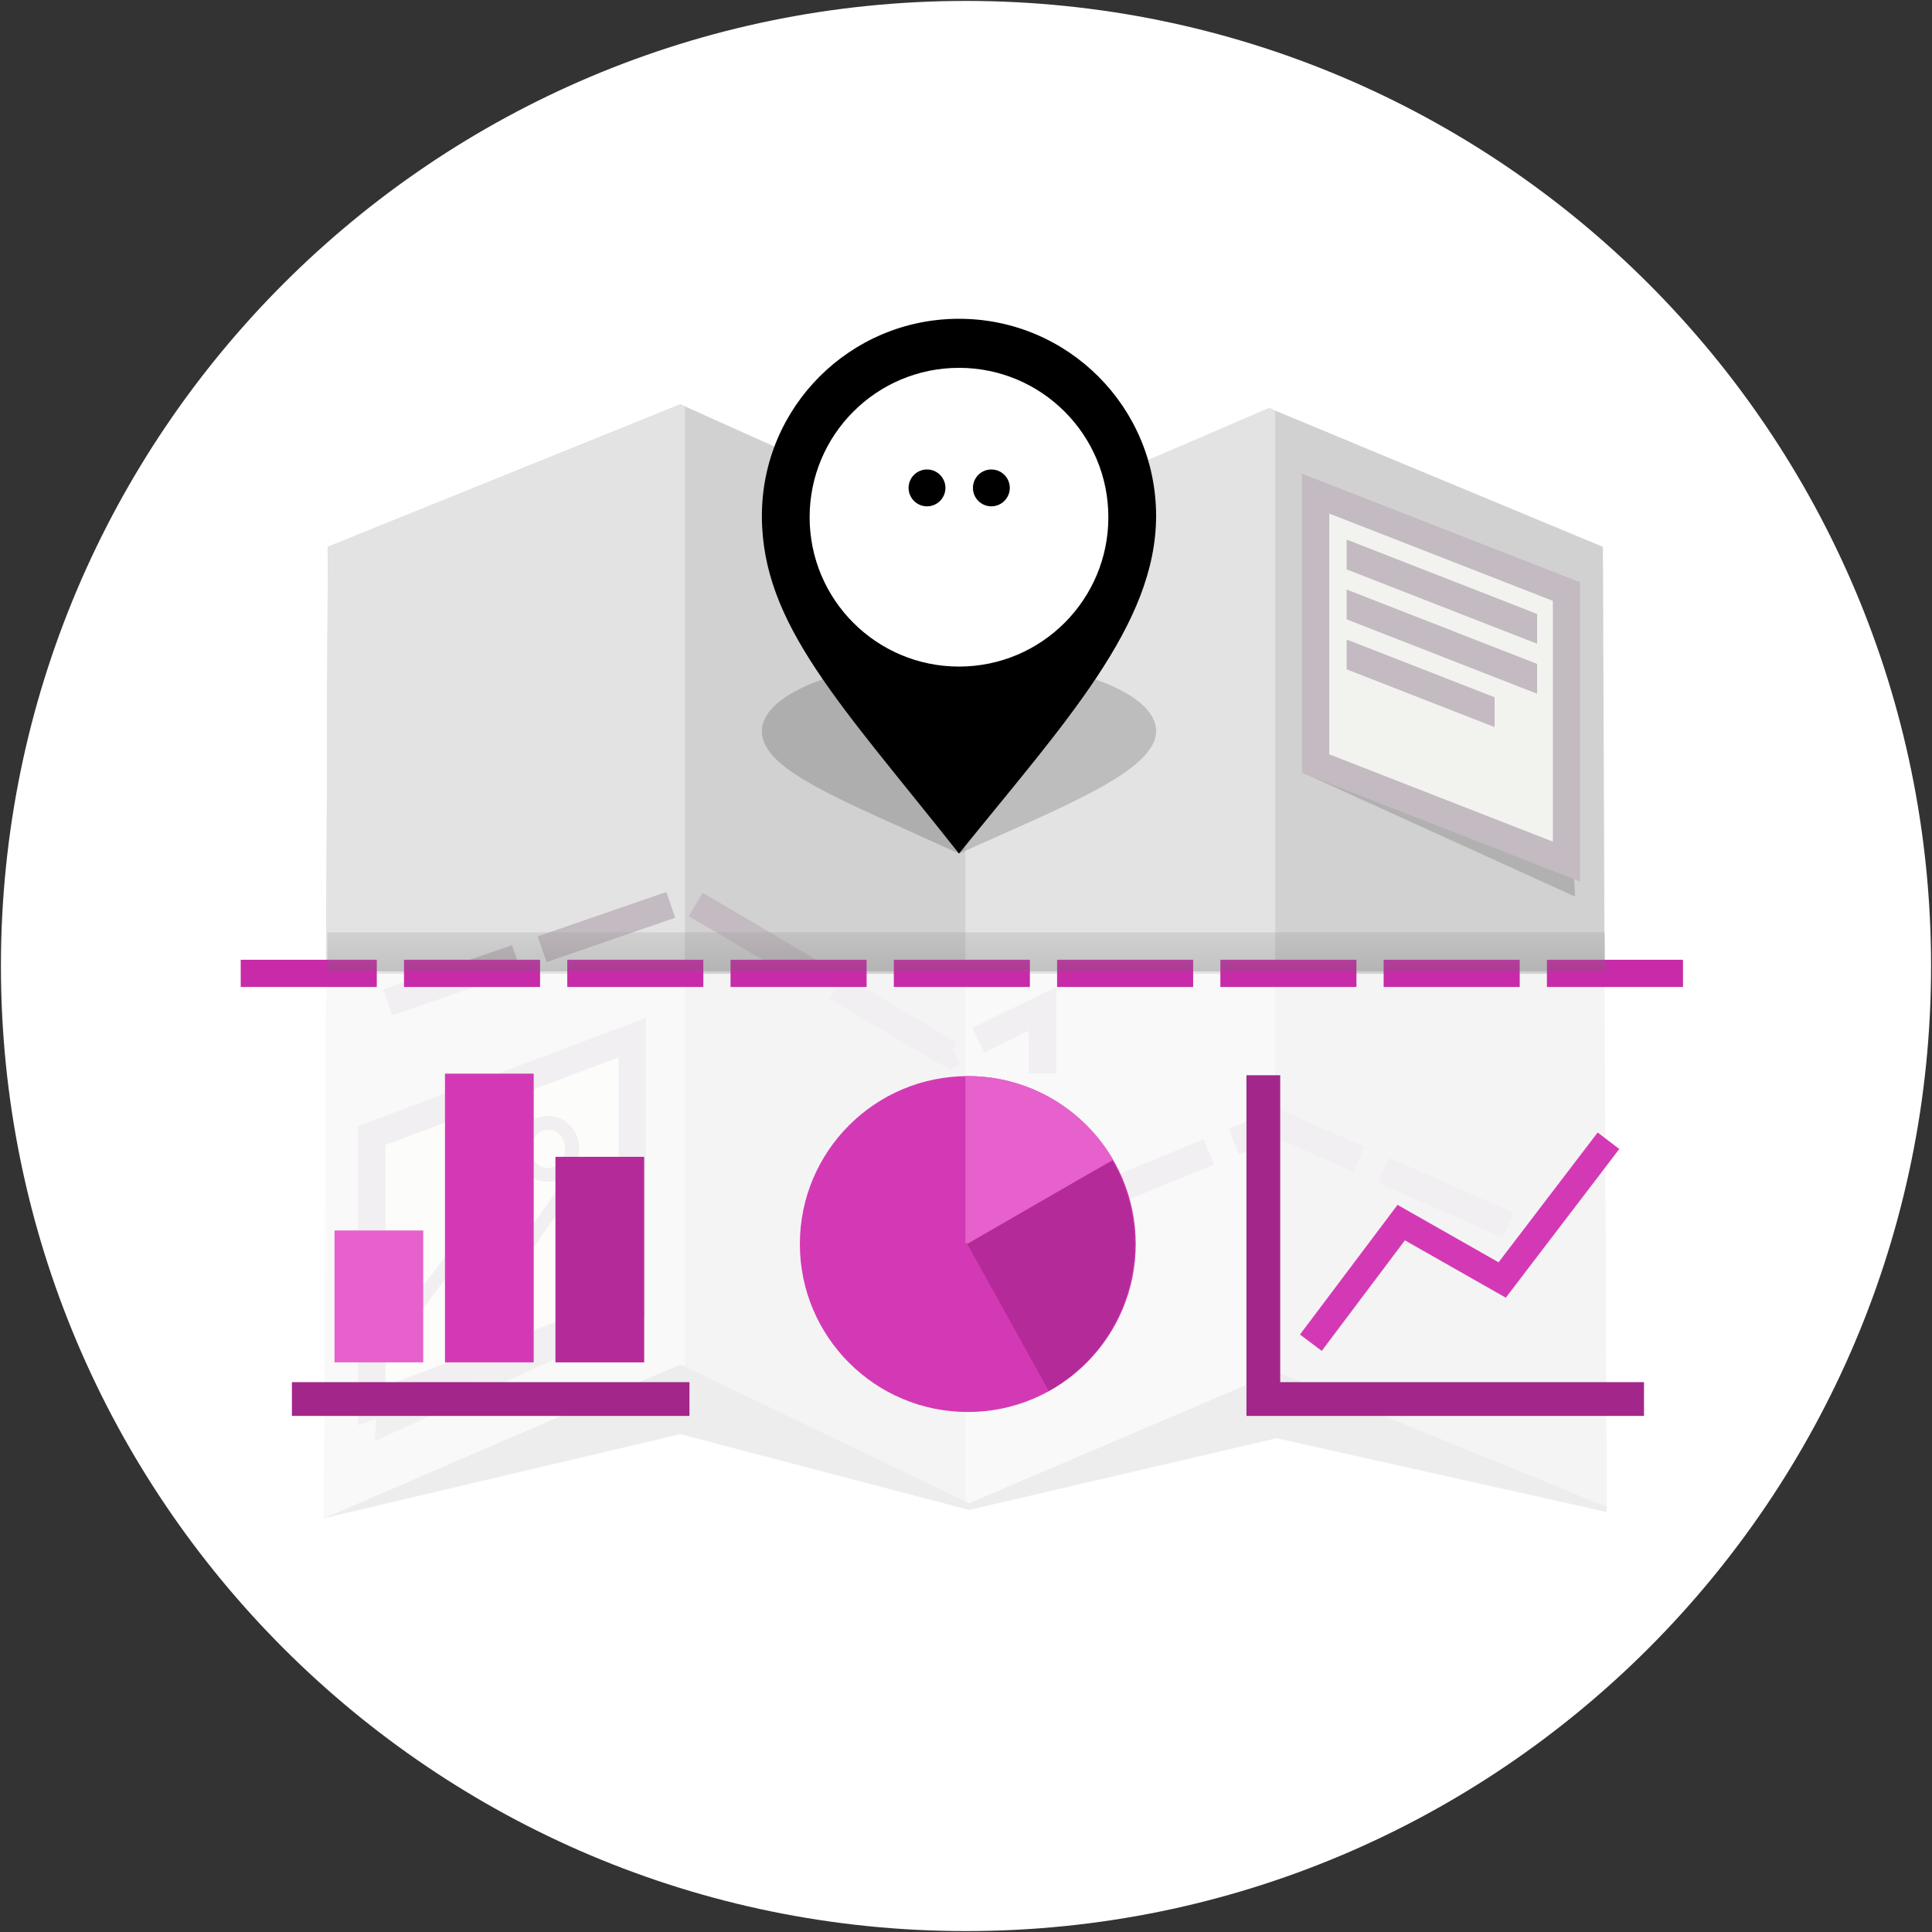 <?xml version="1.0" encoding="UTF-8"?>
<!DOCTYPE svg PUBLIC "-//W3C//DTD SVG 1.1//EN" "http://www.w3.org/Graphics/SVG/1.1/DTD/svg11.dtd">
<!-- Creator: CorelDRAW X7 -->
<svg xmlns="http://www.w3.org/2000/svg" xml:space="preserve" width="710px" height="710px" version="1.1"
     shape-rendering="geometricPrecision" text-rendering="geometricPrecision" image-rendering="optimizeQuality"
     fill-rule="evenodd" clip-rule="evenodd"
     viewBox="0 0 710000 710000"
>
 <rect x="0" y="0" width="710000" height="710000" fill="#333333" stroke="none"/>
 <defs>
    <linearGradient id="id0" gradientUnits="userSpaceOnUse" x1="355083" y1="342620" x2="355083" y2="356972">
     <stop offset="0" stop-opacity="1" stop-color="#9D9D9D"/>
        <stop offset="1" stop-opacity="1" stop-color="dimgray"/>
    </linearGradient>
 </defs>
    <g id="Layer_x0020_1">
        <g id="_1734154476944">
   <path fill="white"
         d="M355000 341c195872,0 354659,158787 354659,354659 0,195872 -158787,354659 -354659,354659 -195872,0 -354659,-158787 -354659,-354659 0,-195872 158787,-354659 354659,-354659z"/>
            <polygon fill="black" fill-opacity="0.302"
                     points="120476,362882 119098,557916 250028,527042 356150,554904 469163,528548 590446,555657 589068,362882 466407,335019 357529,360623 250028,334267 "/>
            <g>
    <polygon fill="#D1D1D1"
             points="120476,200959 119098,557916 250028,501410 356150,552403 469163,504166 590446,553781 589068,200959 466407,149966 357529,196825 250028,148588 "/>
                <path fill="#E3E3E3"
                      d="M120476 200959l-1378 356957 130929 -56506 1638 786 0 -352874 -1638 -734 -129551 52371zm234287 350778l1386 666 112484 -48010 0 -353501 -2226 -926 -108879 46859 -2765 -1241 0 356153z"/>
   </g>
            <path fill="black" fill-opacity="0.169"
                  d="M424861 268660c0,14512 -33569,27558 -72432,45027 -43279,-19871 -72441,-30515 -72441,-45027 0,-14520 32438,-26283 72441,-26283 40001,0 72432,11763 72432,26283z"/>
            <polyline fill="none" stroke="#C4BAC1" stroke-width="10000.4" stroke-dasharray="50002.079 10000.416"
                      points="142518,368391 252423,330492 349064,387340 383141,370752 383141,448444 469559,412873 561612,453489 "/>
            <g>
    <circle fill="white" cx="352023" cy="188822" r="60956"/>
                <path fill="black"
                      d="M424861 189591c0,39996 -33568,75950 -72432,124097 -43279,-54767 -72441,-84101 -72441,-124097 0,-40023 32438,-72440 72441,-72440 40003,0 72432,32417 72432,72440zm-17544 480c0,-30317 -24575,-54892 -54891,-54892 -30316,0 -54891,24575 -54891,54892 0,30317 24575,54891 54891,54891 30316,0 54891,-24574 54891,-54891z"/>
   </g>
            <path fill="#292929" fill-opacity="0.188"
                  d="M139374 499079l-1563 30469 99610 -45313c0,0 -98438,15625 -98047,14844z"/>
            <g>
    <polygon fill="#F2F2EF" stroke="#C4BAC1" stroke-width="10000.4"
             points="136607,417338 232310,381337 232310,480556 136607,516556 "/>
                <polyline fill="none" stroke="#C4BAC1" stroke-width="4999.62"
                          points="148342,486090 172904,453691 187696,466023 205963,439996 220808,452690 "/>
                <ellipse fill="none" stroke="#C4BAC1" stroke-width="4999.62"
                         transform="matrix(1.03 0.074 -0.076 0.997 201379 422223)" rx="8594" ry="9569"/>
   </g>
            <path fill="#292929" fill-opacity="0.188"
                  d="M577266 299032l1563 30469 -99610 -45313c0,0 98438,15625 98047,14844z"/>
            <g>
    <polygon fill="#F2F2EF" stroke="#C4BAC1" stroke-width="10000.4"
             points="575679,217400 483484,181400 483484,280619 575679,316619 "/>
                <polygon fill="#F2F2EF" stroke="#C4BAC1" stroke-width="10000.4"
                         points="559882,229043 499891,205619 499891,205837 559882,229262 "/>
                <polygon fill="#F2F2EF" stroke="#C4BAC1" stroke-width="10000.4"
                         points="559882,247404 499891,223979 499891,224197 559882,247622 "/>
                <polygon fill="#F2F2EF" stroke="#C4BAC1" stroke-width="10000.4"
                         points="544257,259661 499891,242338 499891,242556 544257,259880 "/>
   </g>
            <polygon fill="white" fill-opacity="0.769"
                     points="79342,357861 621532,357861 621532,560145 79342,560145 "/>
            <line fill="none" stroke="#C72BA7" stroke-width="10000.4" stroke-dasharray="50002.079 10000.416"
                  x1="88465" y1="357707" x2="620498" y2="357707"/>
            <rect fill="#A3268A" x="107277" y="507931" width="146098" height="12412"/>
            <rect fill="#E661CB" x="122931" y="452196" width="32610" height="48466"/>
            <rect fill="#D439B5" x="163527" y="394560" width="32610" height="106102"/>
            <rect fill="#B52A99" x="204122" y="425125" width="32610" height="75537"/>
            <circle fill="#D439B5" cx="355666" cy="457184" r="61718"/>
            <polygon fill="url(#id0)" fill-opacity="0.271"
                     points="120317,342620 589850,342620 589850,356972 120317,356972 "/>
            <polygon fill="#A3268A"
                     points="470473,507931 604159,507931 604159,520343 470473,520343 458061,520343 458061,507931 458061,395148 470473,395148 "/>
            <polyline fill="none" stroke="#D439B5" stroke-width="10000.4"
                      points="481734,493438 514937,449298 552047,470392 591108,419219 "/>
            <path fill="#B52A99"
                  d="M409295 427290c16504,29791 5800,67295 -23893,83905l-30389 -54855 53839 -29825c148,258 299,515 443,775z"/>
            <path fill="#E661CB"
                  d="M355665 395466c22792,0 42695,12353 53382,30730l-53224 30729 -1050 0 0 -61447c298,-4 594,-12 892,-12z"/>
            <g>
    <circle fill="black" cx="340672" cy="179301" r="6771"/>
                <circle fill="black" cx="364319" cy="179301" r="6771"/>
   </g>
  </g>
 </g>
</svg>
